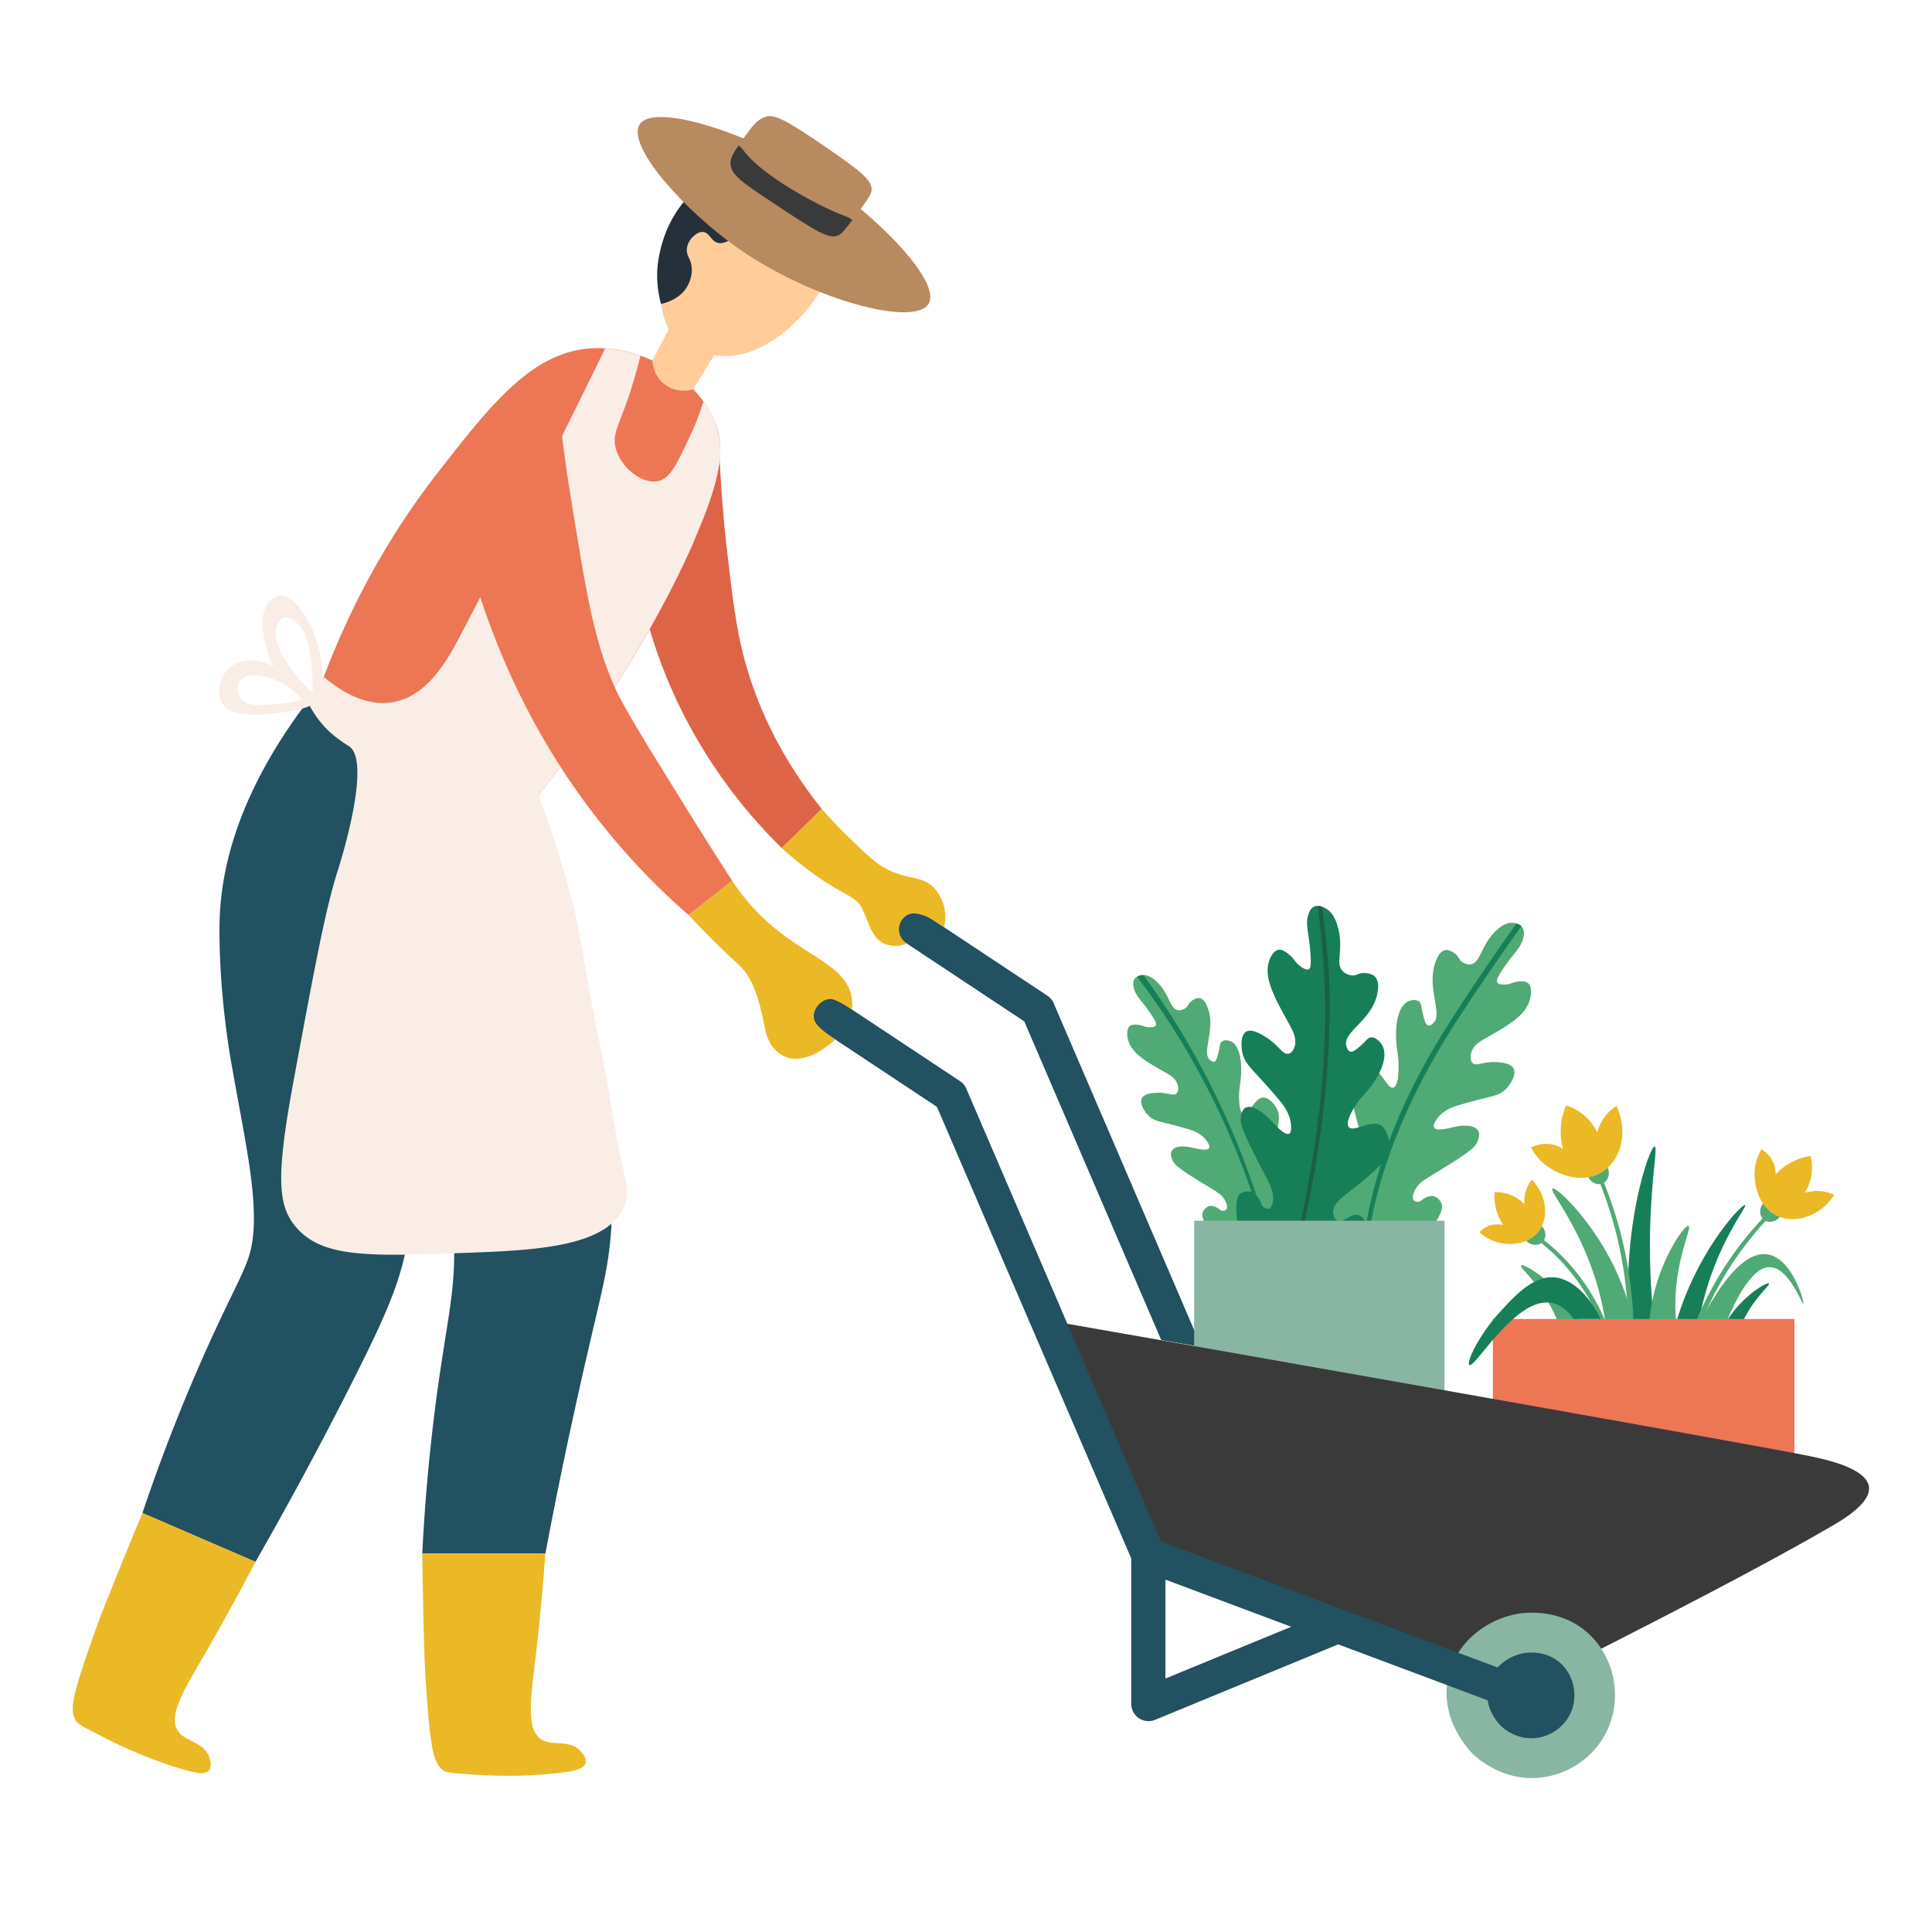 <svg xmlns="http://www.w3.org/2000/svg" width="100" height="100" xml:space="preserve"><path fill="#50AA75" d="M78.73 65.5c.102-.113 1.248.544 2.181 1.647a7.212 7.212 0 0 1 1.302 2.302l-1.159.539a7.219 7.219 0 0 0-.409-1.537c-.732-1.881-2.029-2.823-1.915-2.951z"/><path fill="#167F57" d="M91.561 66.436c-.08-.089-.977.425-1.707 1.288a5.647 5.647 0 0 0-1.016 1.799c.301.142.603.281.905.422a5.62 5.62 0 0 1 .319-1.2c.573-1.473 1.587-2.21 1.499-2.309zm-6.716 5.063a21.095 21.095 0 0 1-.567-4.351c-.109-4.29 1.127-7.842 1.371-7.8.207.035-.418 2.699-.202 6.995.11 2.169.393 3.949.628 5.154l-1.23.002z"/><path fill="#50AA75" d="M87.33 70.176c.169-.621.46-1.461.993-2.364.567-.961 1.828-3.098 3.167-2.885 1.303.208 1.918 2.512 1.845 2.553-.067.039-.728-1.844-1.701-1.891-.745-.036-1.71.996-2.932 4.587H87.33z"/><path fill="#167F57" d="M86.404 69.986c.104-.574.272-1.334.567-2.199 1.143-3.346 3.219-5.504 3.357-5.414.13.086-1.573 2.088-2.294 5.532-.174.833-.248 1.55-.282 2.081h-1.348z"/><path fill="#50AA75" d="M80.353 61.521c-.207.149 2.038 2.626 2.7 6.67.16.981.189 1.817.185 2.409h1.631a13.628 13.628 0 0 0-1.37-5.131c-1.213-2.438-2.972-4.072-3.146-3.948zm7.048 1.935c-.189-.081-1.216 1.369-1.729 3.244a9.674 9.674 0 0 0-.283 3.546h1.718a9.702 9.702 0 0 1-.371-2.104c-.173-2.711.876-4.597.665-4.686z"/><path fill="#50AA75" d="M83.025 61.226a21.017 21.017 0 0 1 1.313 4.854c.245 1.663.285 3.355.137 5.032a.15.15 0 0 1-.161.136.15.15 0 0 1-.136-.163 21.307 21.307 0 0 0-.087-4.971 20.763 20.763 0 0 0-1.252-4.813.1.1 0 0 1 .058-.129.097.097 0 0 1 .128.054z"/><path fill="#50AA75" d="m82.177 60.814 1.016-.403c.19.339.027.744-.259.852-.283.107-.667-.078-.757-.449z"/><path fill="#EBB926" d="M79.245 59.396c.133.248.378.626.804.945.694.521 1.902.908 2.837.354.991-.588 1.43-2.091.78-3.45-.141.089-.31.218-.474.401a2.371 2.371 0 0 0-.52.97 2.643 2.643 0 0 0-.779-.97 2.645 2.645 0 0 0-.828-.426 3.372 3.372 0 0 0-.165 2.246 1.643 1.643 0 0 0-1.655-.07z"/><path fill="#50AA75" d="M79.888 64.17a10.302 10.302 0 0 1 2.63 3.047c.337.586.612 1.208.831 1.847.217.642.377 1.302.478 1.97a.15.15 0 1 1-.296.045 11.12 11.12 0 0 0-.441-1.927 10.332 10.332 0 0 0-.787-1.813 10.147 10.147 0 0 0-2.538-3.013c-.043-.034-.05-.097-.016-.14s.095-.05.139-.016z"/><path fill="#50AA75" d="m78.971 64.194.754-.79c.315.227.335.662.12.882-.21.214-.637.207-.874-.092z"/><path fill="#EBB926" d="M76.571 63.776c.162.149.439.365.835.493.645.207 1.635.185 2.183-.461.583-.688.522-1.908-.305-2.747a1.834 1.834 0 0 0-.382 1.266 2.053 2.053 0 0 0-.822-.518 2.166 2.166 0 0 0-.721-.104 2.636 2.636 0 0 0 .452 1.7 1.31 1.31 0 0 0-.695.026c-.285.092-.465.26-.545.345z"/><path fill="#50AA75" d="M87.091 70.396c.202-.701.44-1.391.723-2.062a17.529 17.529 0 0 1 3.581-5.438.1.1 0 0 1 .142-.003.102.102 0 0 1 .002.141 17.27 17.27 0 0 0-3.472 5.404 18.319 18.319 0 0 0-.688 2.036.15.15 0 1 1-.288-.078z"/><path fill="#50AA75" d="M91.314 62.243c.28.233.56.467.838.701-.206.328-.64.377-.872.177-.227-.195-.249-.623.034-.878z"/><path fill="#EBB926" d="M91.17 59.483c-.128.219-.301.59-.342 1.068-.067.783.213 1.896 1.085 2.349.927.481 2.291.098 3.025-1.054a2.163 2.163 0 0 0-.535-.17 2.147 2.147 0 0 0-.993.064 2.384 2.384 0 0 0 .301-1.902 3.05 3.05 0 0 0-1.804.947 1.508 1.508 0 0 0-.208-.777 1.507 1.507 0 0 0-.529-.525z"/><path fill="#ED7654" d="M82.85 68.27h-5.579v10.029h15.608V68.27z"/><path fill="#167F57" d="M82.85 68.27h-1.394c-.315-.445-.698-.756-1.151-.835-.662-.118-1.354.277-1.986.835-.378.327-.73.713-1.047 1.077-.631.743-1.095 1.394-1.219 1.3-.155-.111.352-1.237 1.219-2.315.019-.019.031-.037.05-.062.062-.075.124-.148.192-.223.736-.823 1.739-1.963 2.841-1.938.904.019 1.838.823 2.495 2.161z"/><path fill="#225161" d="M62.186 69.718c-.688-.117-1.381-.24-2.081-.358l-7.088-16.492-7.937-5.262a.883.883 0 1 1 .972-1.475l8.159 5.405a.86.86 0 0 1 .328.391l7.647 17.791z"/><path fill="#50AA75" d="M67.42 62.194c-.022.779-.364 1.445-1.044 2.745a8.489 8.489 0 0 1-.317.566.601.601 0 0 1-.122.145c-.017.014-.032.021-.045.029-1.159.607-3.941-2.253-3.638-2.929.12-.271.328-.323.328-.323.151-.038.313.035.351.053.179.078.215.188.356.191.022 0 .122-.003.18-.068.089-.107.013-.3-.015-.373-.114-.288-.355-.454-.407-.49-.609-.407-2.06-1.207-2.286-1.563-.009-.016-.021-.03-.021-.03-.058-.105-.201-.384-.086-.585.144-.253.6-.224.705-.215.026 0 .059.004.12.012.282.04.402.087.541.111.177.028.479.078.556-.043.076-.12-.102-.356-.145-.412-.275-.363-.689-.495-.883-.556-1.451-.44-1.774-.369-2.117-.729-.228-.238-.457-.641-.325-.89.125-.238.538-.265.743-.277.576-.039.878.205 1.05.033.135-.131.069-.39.059-.432-.086-.354-.438-.54-.665-.669-.9-.506-1.64-.924-1.868-1.564-.097-.271-.136-.675.055-.824.131-.105.365-.074.475-.058.234.03.292.12.514.122.104.003.286.006.35-.092.051-.076.019-.212-.339-.723-.432-.628-.711-.806-.802-1.262-.037-.174-.027-.305.039-.41a.362.362 0 0 1 .137-.128.687.687 0 0 1 .329-.087c.168-.002.39.056.699.357.682.659.652 1.376 1.085 1.458.07.014.192.016.363-.079.164-.104.15-.233.325-.378.035-.031.246-.196.445-.162.246.044.375.388.425.53.393 1.101-.317 2.226.073 2.641.032.031.142.148.243.123.076-.018.118-.106.174-.289.146-.479.097-.649.225-.754.124-.103.331-.072.449-.024.454.182.531.949.545 1.161a.268.268 0 0 1 .002.042c.041.676-.072 1.042-.096 1.45-.018.334-.003 1.067.225 1.132.278.075.569-.908 1.061-.866.278.023.593.37.718.703.076.204.143.538-.348 2.166-.21.7-.384 1.173-.148 1.463.025.032.137.171.266.157.268-.028.284-.66.611-.746.174-.045.346.084.423.142.503.378.481 1.224.472 1.498z"/><path fill="#167F57" d="M66.059 65.506a.601.601 0 0 1-.122.145c-.942-3.928-2.437-7.721-4.48-11.214a37.922 37.922 0 0 0-2.604-3.879.687.687 0 0 1 .329-.087c3.277 4.476 5.615 9.667 6.877 15.035z"/><path fill="#50AA75" d="M79.147 51.861c-.269.757-1.146 1.25-2.207 1.852-.271.152-.688.373-.79.789-.013.05-.092.359.068.517.204.2.562-.09 1.243-.044.244.016.732.05.879.33.154.295-.113.771-.384 1.052-.405.427-.788.341-2.507.865-.229.068-.718.226-1.046.657-.047.064-.26.345-.17.489.091.141.45.083.657.047.166-.029.311-.081.641-.129.075-.01.113-.016.144-.016.124-.008.661-.041.831.255.14.238-.031.569-.1.689l-.023.039c-.27.425-1.985 1.369-2.703 1.852a1.304 1.304 0 0 0-.485.582c-.034.084-.123.313-.016.438.068.078.187.082.209.082.169-.004.214-.134.423-.229.047-.021.236-.105.416-.06 0 0 .245.062.389.381.339.751-2.541 3.78-4.03 3.554a.773.773 0 0 1-.276-.085c-.097-.053-.181-.121-.573-.878-.807-1.538-1.207-2.327-1.236-3.251-.011-.325-.039-1.324.561-1.772.09-.068.294-.222.499-.166.388.104.406.854.724.885.155.015.285-.15.314-.184.281-.35.076-.908-.173-1.734-.582-1.93-.504-2.325-.412-2.564.146-.396.521-.805.848-.834.583-.05.926 1.117 1.253 1.025.273-.074.292-.941.271-1.34-.029-.485-.162-.918-.118-1.716l.005-.05c.016-.251.108-1.161.649-1.374.139-.056.382-.095.529.027.152.122.092.327.264.893.065.216.119.321.205.344.123.031.255-.109.289-.146.464-.49-.378-1.822.088-3.126.062-.167.211-.574.505-.627.233-.042.481.155.524.191.207.17.19.323.389.446.198.113.343.107.427.091.511-.094.478-.947 1.284-1.725.373-.357.635-.422.827-.42.027 0 .125.003.239.038a.546.546 0 0 1 .254.141c.023.021.041.047.06.073.079.126.089.281.048.488-.11.538-.438.75-.952 1.493-.42.603-.46.766-.4.857.075.113.293.11.414.107.264-.005.332-.107.608-.147.13-.016.405-.055.563.071.225.178.18.655.06.977z"/><path fill="#167F57" d="M78.745 47.943a129.014 129.014 0 0 0-3.261 4.768c-2.688 4.143-4.477 8.363-4.898 13.144a.773.773 0 0 1-.181-.044c.332-4.592 1.977-8.71 4.514-12.718a120.979 120.979 0 0 1 3.572-5.291.546.546 0 0 1 .254.141z"/><path fill="#167F57" d="M71.89 59.568c-.048.265-.187.65-1.775 1.896-.682.535-1.176.873-1.102 1.351.007.05.041.274.193.365.313.18.737-.438 1.156-.268.221.089.328.352.379.47.316.773-.252 1.6-.438 1.87-.524.76-1.329 1.161-2.917 1.932-.674.328-.853.373-.962.364-.019 0-.034-.003-.05-.005a.404.404 0 0 1-.083-.021c-1.633-.443-2.822-5.326-2.067-5.757.307-.179.571-.064.571-.064.19.081.322.277.354.324.147.218.118.359.273.47.022.019.133.094.24.07.168-.034.207-.286.223-.38.058-.381-.103-.735-.14-.813-.41-.883-1.504-2.816-1.526-3.351v-.048c0-.151.022-.541.279-.652.32-.14.805.245.918.335.028.021.06.05.122.108.287.259.394.4.53.531.176.168.479.457.643.393.159-.06.116-.438.105-.523-.07-.583-.443-1.037-.621-1.248-1.325-1.577-1.729-1.761-1.879-2.387-.1-.417-.094-.997.211-1.145.291-.141.764.156 1 .302.664.411.844.893 1.142.858.233-.026.328-.339.345-.389.128-.422-.141-.883-.312-1.193-.668-1.208-1.221-2.203-1.063-3.023.064-.352.281-.784.59-.784.214 0 .45.212.563.314.234.212.246.347.489.525.111.081.315.228.447.181.104-.036.154-.199.088-.989-.079-.968-.271-1.364-.081-1.891.073-.205.166-.326.308-.38a.376.376 0 0 1 .162-.026c.078 0 .155.019.226.045.134.044.241.115.268.134.181.123.391.354.546.902.332 1.193-.16 1.891.264 2.308.071.071.205.168.452.205.252.026.317-.113.603-.121.061-.003.402-.005.599.186.243.239.165.683.131.862-.27 1.409-1.781 1.981-1.613 2.702.014.054.061.259.192.314.094.039.198-.016.378-.154.468-.365.521-.577.731-.583.204-.003.411.191.511.331.389.537-.018 1.366-.139 1.592a.398.398 0 0 0-.024.044c-.391.703-.747.982-1.038 1.371-.236.32-.689 1.068-.475 1.313.257.294 1.211-.465 1.729-.04.291.242.416.835.344 1.267z"/><path fill="#1B6042" d="M68.823 51.678c.039 5.319-.91 10.758-2.399 15.871-.019 0-.034-.003-.05-.005a.404.404 0 0 1-.083-.021c1.419-5.272 2.445-10.869 2.278-16.32-.045-1.442-.187-2.88-.362-4.312.078 0 .155.019.226.045.199 1.571.38 3.131.39 4.742z"/><path fill="#88B6A3" d="M61.808 63.184h12.959v16.012H61.808z"/><path fill="#3A3A3A" d="M94.735 79.035c-4.654 2.711-13.495 7.139-15.929 8.352-6.512-2.421-13.019-4.842-19.525-7.255-1.819-3.957-3.641-7.906-5.459-11.862 2.153.371 36.345 6.383 39.83 7.094.866.181 2.947.626 3.084 1.586.118.835-1.3 1.684-2.001 2.085z"/><path fill="#88B6A3" d="M82.211 84.545c-1.488-1.359-3.4-1.059-3.664-1.013-1.539.268-3.155 1.405-3.574 3.235-.513 2.243 1.142 3.901 1.268 4.022.188.181 1.532 1.441 3.516 1.217 1.456-.164 2.805-1.079 3.447-2.47.776-1.686.366-3.751-.993-4.991z"/><path fill="#225161" d="M80.777 86.091c-.771-.704-1.763-.549-1.898-.524-.799.139-1.637.728-1.853 1.677-.267 1.162.591 2.021.656 2.084.097.094.795.747 1.821.631a2.26 2.26 0 0 0 1.786-1.28c.404-.876.191-1.947-.512-2.588z"/><path fill="#225161" d="m79.37 87.003-19.28-7.215-10.074-23.44a.87.87 0 0 0-.324-.388l-8.159-5.406a.885.885 0 0 0-.977 1.475l7.939 5.261 10.06 23.379v7.535a.894.894 0 0 0 1.232.815l9.478-3.907 9.485 3.55a.888.888 0 0 0 1.139-.519.887.887 0 0 0-.519-1.14zm-19.047-.123v-5.118l6.509 2.439-6.509 2.679z"/><path fill="#ED7654" d="M37.249 23.677v.043c-.136 1.332-.792 3.467-2.692 7.126a79.161 79.161 0 0 1-.929 1.721 65.777 65.777 0 0 1-5.756 8.598 18.445 18.445 0 0 1-5.504-1.572 18.62 18.62 0 0 1-5.75-4.178c1.875-5.108 4.295-8.711 6.046-10.958 2.842-3.646 5.009-6.419 8.259-6.438 2.451-.019 5.144 1.542 6.091 3.832.068.173.137.365.186.606.068.335.098.72.049 1.22z"/><path fill="#225161" d="M16.617 35.416c-4.321 5.332-5.25 9.629-5.258 12.631-.011 3.844.671 7.288.671 7.288.547 3.183 1.266 6.229 1.082 8.464-.125 1.522-.572 2.019-2.012 5.134a93.125 93.125 0 0 0-3.727 9.38c1.95.843 3.899 1.686 5.85 2.528a203.31 203.31 0 0 0 4.944-9.175c1.986-3.924 2.673-5.601 2.992-7.867.224-1.595.192-2.984.155-5.159-.072-4.152-.572-6.668-.365-6.707.235-.042 1.055 3.173 1.603 5.855.519 2.535.831 4.061.929 6.011.144 2.844-.287 4.195-.826 8.073a98 98 0 0 0-.798 8.533h6.373c.352-1.862.907-4.693 1.675-8.146 1.141-5.138 1.539-6.194 1.72-8.461.17-2.126-.114-3.862-1.097-9.953a138.807 138.807 0 0 0-2.655-12.68 18.453 18.453 0 0 1-11.256-5.749z"/><path fill="#DD6447" d="M42.535 41.868c-.687.681-1.38 1.353-2.068 2.028a26.57 26.57 0 0 1-5.348-7.446 26.52 26.52 0 0 1-1.492-3.881c.34-.613.65-1.189.929-1.721 1.9-3.659 2.557-5.794 2.692-7.126.062 1.325.173 2.941.384 4.773.329 2.842.526 4.544 1.176 6.557.54 1.663 1.573 4.135 3.727 6.816z"/><path fill="#EBB926" d="M28.017 90.03c.587.377 1.476-.033 2.056.63.058.065.307.352.23.608-.096.321-.654.425-1.541.517-1.732.181-3.032.146-4.418.056-1.142-.074-1.252-.104-1.4-.209-.465-.331-.657-.952-.869-4.04-.081-1.188-.093-1.541-.093-1.541a271.553 271.553 0 0 1-.125-5.646h6.373c-.18 2.409-.383 4.317-.533 5.592-.229 1.931-.465 3.53.32 4.033zm-18.809-.438c.389.579 1.367.556 1.637 1.394.027.083.143.444-.03.649-.216.257-.769.131-1.619-.137-1.662-.521-2.841-1.067-4.078-1.701-1.019-.521-1.108-.593-1.202-.748-.296-.488-.226-1.135.806-4.054.396-1.123.525-1.45.525-1.45a272.153 272.153 0 0 1 2.125-5.232c1.951.843 3.899 1.686 5.85 2.528a130.198 130.198 0 0 1-2.709 4.921c-.975 1.681-1.825 3.056-1.305 3.83zm31.259-45.696c.754.69 1.418 1.182 1.884 1.503 1.515 1.045 1.927.967 2.281 1.647.279.537.448 1.406 1.014 1.732.145.083.304.129.304.129.43.123.811-.002.985-.072-.027-.017-.4-.262-.404-.721a.85.85 0 0 1 .423-.746c.31-.17.644-.056.885.027.217.074.397.189.762.421.109.07.199.131.259.172.05-.198.117-.579.013-1.036-.013-.05-.126-.523-.462-.921-.601-.715-1.28-.458-2.414-.995-.624-.295-1.153-.811-2.212-1.843-.539-.525-.96-.992-1.249-1.326-.69.675-1.379 1.353-2.069 2.029z"/><path fill="#FFCC9A" d="M39.508 8.654c1.262-.034 2.998.499 3.688 1.807 1.42 2.689-2.084 7.709-5.383 7.962a3.564 3.564 0 0 1-.848-.037l-1.083 1.767c-.078.025-.786.235-1.432-.225-.639-.454-.678-1.181-.681-1.265l.837-1.604a5.17 5.17 0 0 1-.442-1.769c-.186-2.922 2.215-6.551 5.344-6.636z"/><path fill="#26303A" d="M34.212 15.732c.129-.026 1.042-.222 1.414-1.008.052-.109.245-.515.16-.995-.07-.399-.272-.507-.233-.861.041-.373.305-.608.343-.642.092-.079.266-.23.479-.218.318.019.399.369.664.516.483.27 1.082-.417 1.77-.626 1.711-.522 3.329 2.1 4.443 1.519.456-.238.552-.869.607-1.224.196-1.279-.704-2.438-1.401-2.986-1.718-1.348-4.65-.896-6.414.59-1.902 1.602-2.019 4.005-2.027 4.275a5.692 5.692 0 0 0 .195 1.66z"/><path fill="#B88A60" d="M44.545 10.816c.366-.489.552-.763.568-.96.034-.482-.383-.865-2.186-2.115-2.459-1.704-2.919-1.848-3.361-1.677-.392.148-.677.526-1.082 1.1-2.508-1.028-4.88-1.495-5.378-.721-.695 1.08 2.304 4.509 5.336 6.569 3.774 2.564 8.912 3.899 9.622 2.715.505-.844-1.216-2.99-3.519-4.911z"/><path fill="#3A3A3A" d="M44.114 11.393c-.355.463-.553.706-.692.774-.501.235-1.016-.075-3.639-1.818-1.318-.874-1.975-1.328-1.973-1.889-.003-.286.138-.526.416-.929.147.102.264.261.32.333.996 1.294 3.958 2.871 5.129 3.292.098.037.3.108.439.237z"/><path fill="#EBB926" d="M35.638 47.359c.341.362.859.905 1.511 1.548 1.01.996 1.234 1.076 1.548 1.585.478.773.671 1.675.805 2.297.123.573.198 1.179.707 1.628.032.029.214.188.438.284.711.302 1.722-.089 2.585-.899a3.616 3.616 0 0 1-.425-.297c-.406-.328-.649-.525-.682-.839-.032-.313.159-.611.369-.772a.808.808 0 0 1 .46-.185c.065-.004.195 0 .608.221.142.075.327.182.538.325a2.26 2.26 0 0 0-.021-.658c-.29-1.571-2.206-2.056-4.091-3.648a11.111 11.111 0 0 1-2.089-2.359l-2.261 1.769z"/><path fill="#FAEDE5" d="M37.266 22.936c-.052-.541-.218-.997-.218-.997a4.569 4.569 0 0 0-.637-1.156 14.402 14.402 0 0 1-.737 1.876c-.666 1.409-.997 2.111-1.61 2.241-.873.183-1.994-.767-2.211-1.77-.13-.595.1-.997.495-2.063.23-.625.525-1.528.802-2.654a.273.273 0 0 0-.07-.023c-.125-.047-.254-.083-.377-.118-.009-.002-.188-.053-.378-.095a8.274 8.274 0 0 0-1.002-.147 597.132 597.132 0 0 1-7.479 14.833c-.661 1.263-1.71 3.191-3.539 3.486-1.427.23-2.736-.625-3.539-1.309-.023.055-.044.111-.065.167a5.293 5.293 0 0 0-.13-1.34c-.102-.453-.2-.886-.462-1.413-.159-.319-.855-1.716-1.633-1.63-.228.025-.382.169-.467.248-.7.648-.338 2.01-.219 2.46.11.418.261.747.376.966-.215-.122-.859-.449-1.593-.276a1.551 1.551 0 0 0-.656.307 1.542 1.542 0 0 0-.506.795c-.021.075-.164.617.055 1.024.522.973 2.799.589 3.588.456.062-.011.33-.038.661-.148.114-.038.219-.076.318-.119.217.402.525.862.976 1.292.123.118.236.215.34.296.375.293.673.473.698.488 1.272.768-.545 6.387-.545 6.387-.648 2.005-1.199 4.974-2.3 10.911-.931 5.016-.815 6.473.088 7.565.784.95 1.94 1.321 3.704 1.428 1.074.07 2.365.041 3.94-.013l.909-.034c3.149-.112 6.287-.229 7.785-1.498.289-.242.513-.525.666-.861.377-.819.024-1.486-.283-3.149-.454-2.43-.619-3.656-.867-4.848-1.15-5.521-.908-5.473-1.598-8.127a51.788 51.788 0 0 0-1.675-5.208 66.987 66.987 0 0 0 2.058-2.754c.224-.319 1.079-1.563 1.115-1.616l.72-1.109c.194-.301.377-.596.548-.885a71.985 71.985 0 0 0 2.289-4.046c.053-.088.094-.177.136-.265.094-.177.183-.359.271-.537.053-.094.094-.183.136-.271.088-.177.17-.359.259-.537.006-.011.012-.018.012-.03a86.132 86.132 0 0 0 .372-.802c.469-1.177 1.646-3.635 1.479-5.378zm-22.99 13.513c-.779.066-1.447.115-1.785-.281-.038-.045-.224-.264-.2-.557a.728.728 0 0 1 .201-.431c.331-.338.965-.204 1.259-.143.907.191 1.539.779 1.878 1.166a7.408 7.408 0 0 1-1.353.246zm1.087-1.446c-.336-.415-1.372-1.696-1.015-2.627.031-.08.131-.343.354-.409.275-.081.569.186.681.288.313.284.433.628.483.783.325 1.019.323 2.476.319 2.813a6.656 6.656 0 0 1-.822-.848z"/><path fill="#ED7654" d="M28.897 20.954a98.35 98.35 0 0 0 .696 5.099c.771 4.743 1.154 7.116 2.234 9.532.464 1.037 1.555 2.797 3.737 6.318a228.27 228.27 0 0 0 2.334 3.687l-2.261 1.769a36.115 36.115 0 0 1-3.907-3.981c-5.041-6-7.112-12.45-8.036-16.809 1.735-1.872 3.47-3.743 5.203-5.615z"/></svg>